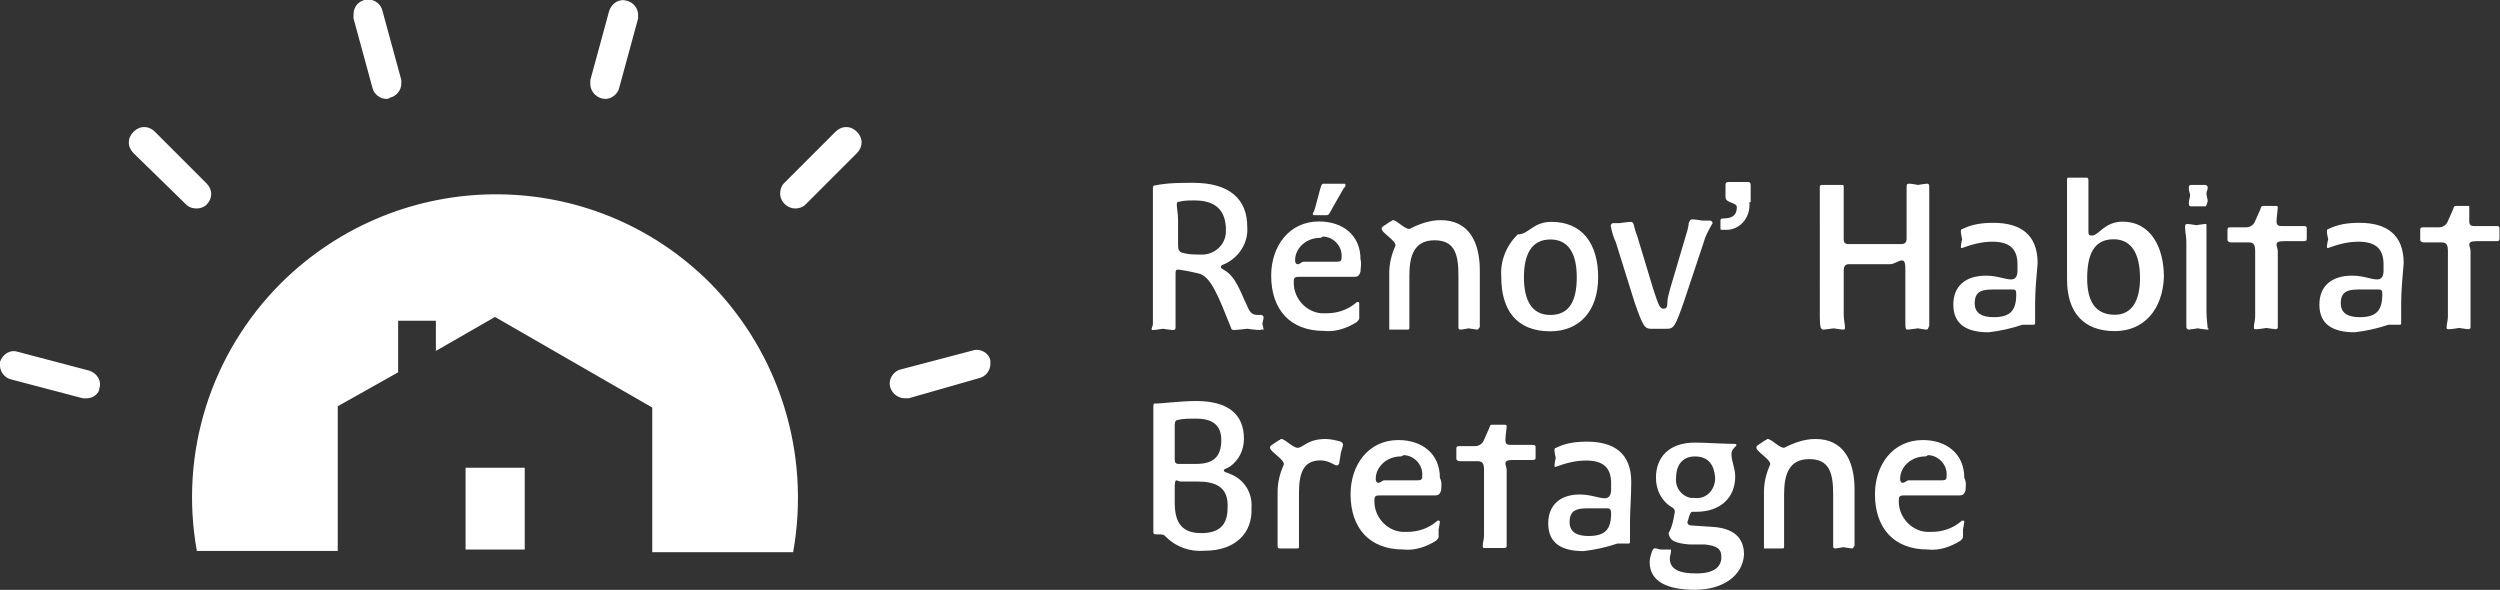 <svg xmlns="http://www.w3.org/2000/svg" xmlns:xlink="http://www.w3.org/1999/xlink" viewBox="0 0 264.9 62.5"><rect x="0" y="0" width="264.9" height="62.5" fill="#333333" stroke="none"/><path d="M49.333 49.561H55.6v8.667h-6.267v-8.667z" fill="#fff"/><g transform="matrix(1.333 0 0 -1.333 0 62.495)"><defs><path id="a" d="M-133.5-7.8h379.7v62.5h-379.7z"/></defs><clipPath id="b"><use xlink:href="#a" overflow="visible"/></clipPath><g clip-path="url(#b)"><path d="M56.447 24.388c-9.4 9.4-24.6 9.4-34.1 0-5.6-5.6-8.1-13.5-6.7-21.3h11.2v11.5l4.8 2.7v4.1h3v-2.4l4.7 2.7 12.5-7.2v-11.5h11.2c1.4 7.9-1.1 15.8-6.6 21.4M1.176 17.929l5.7-1.5-5.7 1.5M6.9 15.22h-.3l-5.7 1.5c-.5.1-.9.6-.9 1.1v.3c.2.6.8 1 1.4.8l5.7-1.5c.6-.2 1-.8.8-1.4 0-.4-.5-.8-1-.8zM11.527 35.571l4.1-4.1-4.1 4.1zM15.613 30.31c-.3 0-.6.1-.8.3l-4.2 4.1c-.5.5-.5 1.2 0 1.7s1.2.5 1.7 0l4.1-4.1c.5-.5.5-1.2 0-1.7-.2-.2-.5-.3-.8-.3zM29.228 45.695l1.5-5.5-1.5 5.5zM30.701 39.022c-.5 0-1 .4-1.1.9l-1.5 5.5v.3c0 .7.5 1.2 1.2 1.2.5 0 1-.4 1.1-.9l1.5-5.5v-.3c0-.5-.4-1-.9-1.1-.1-.1-.2-.1-.3-.1M49.598 45.695l-1.5-5.5 1.5 5.5zM48.125 39.02c-.6 0-1.2.5-1.2 1.2v.3l1.5 5.5c.2.6.8 1 1.4.8.5-.1.9-.6.9-1.1v-.3l-1.5-5.5c-.1-.5-.6-.9-1.1-.9M67.297 35.57l-4.1-4.1 4.1 4.1zM63.214 30.31c-.6 0-1.2.5-1.2 1.2 0 .3.1.6.3.8l4.1 4.1c.5.5 1.2.5 1.7 0s.5-1.2 0-1.7l-4.1-4.1c-.2-.2-.5-.3-.8-.3M77.648 17.929l-5.7-1.5 5.7 1.5M71.923 15.222c-.6 0-1.2.5-1.2 1.2 0 .5.4 1 .9 1.1l5.7 1.5c.6.2 1.3-.2 1.4-.8v-.3c0-.5-.4-1-.9-1.1l-5.6-1.6h-.3M94.944 30.951c-.4 0-.8 0-1.2-.1-.2 0-.2-.1-.2-.3 0-.2.1-.7.1-1.1v-1.9c0-.5 0-.7.5-.8.4-.1.8-.1 1.2-.1 1-.1 2 .6 2.1 1.7v.5c-.1 1.4-.9 2.1-2.5 2.1zm5.2-10.3c-.3 0-1 .1-1 .1s-.8-.1-1.1-.1c-.1 0-.2.1-.2.2-1 2.5-1.6 4.1-2.6 4.3-.8.2-1.5.3-1.6.3-.2 0-.2-.1-.2-.4v-4.1c0-.2 0-.3-.2-.3s-.8.1-.8.1-.6-.1-.8-.1c-.1 0-.1 0-.1.1s.1.2.1.4v10.7c0 .2 0 .3.2.3 1 .2 2 .2 3 .2 2.9 0 4.3-1.3 4.3-3.5.1-1.3-.7-2.5-1.9-3-.1 0-.2-.1-.2-.2s.1-.1.2-.2c1-.5 1.4-1.9 1.9-2.9.2-.5.4-.7.8-.7h.3c.1 0 .2-.1.2-.2s-.1-.5-.1-.5.1-.4.1-.5c-.1.1-.2 0-.3 0M104.546 30.379l.4 1.5c.1.3.1.4.3.4h1.5c.2 0 .2 0 .2-.1s0-.2-.1-.2l-.8-1.4c-.4-.7-.4-.8-.6-.8h-.9c-.1 0-.2 0-.2.1s.1.1.2.5zm.4-2.4c-1.1 0-2-.8-2-1.8 0-.2.1-.3.2-.3.2 0 .3.2.5.2h2.6c.4 0 .4.1.4.5 0 .8-.7 1.5-1.5 1.5-.1-.1-.2-.1-.2-.1m3.2-2.7c-.1-.3-.2-.4-.5-.4h-4.3c-.3 0-.5 0-.5-.3-.1-1.3.9-2.5 2.2-2.6h.4c.9 0 1.7.3 2.3.8.1.1.1.1.2.1s.1-.1.1-.1v-1.2c0-.1-.1-.2-.2-.3-.8-.5-1.7-.8-2.6-.7-2.7 0-4.2 1.7-4.2 4.4 0 2.3 1.4 4.3 3.8 4.3 1.9 0 3.3-1.1 3.3-3 .1-.4 0-.7 0-1M117.43 20.683c-.1 0-.7.1-.7.1s-.5-.1-.6-.1c-.2 0-.2.1-.2.2v4.1c0 1.7-.3 2.8-1.9 2.8-1.6 0-2-1.2-2-2.8v-3.6-.5c0-.2 0-.2-.2-.2h-.7-.7v4.5c0 .8.2 1.5.5 2.2 0 .4-1.1 1-1.1 1.3 0 .1 0 .1.1.2l.6.4c.1 0 .1.1.2.1.3 0 .9-.7 1.3-.7.8.4 1.6.7 2.5.7 2.2 0 3.1-1.7 3.1-4v-3.6-.9c-.1-.1-.1-.2-.2-.2M123.237 27.847c-1.5 0-2.1-1.2-2.1-3s.6-3 2.1-3 2.1 1.1 2.1 3c0 1.8-.6 3-2.1 3m0-7.3c-2.7 0-3.9 1.7-3.9 4.3-.1 1.3.4 2.5 1.3 3.4.9 0 1.2 1 2.7 1 2.4 0 3.7-1.7 3.7-4.4s-1.5-4.3-3.8-4.3M135.435 27.646l-1.6-4.8c-.7-2-.8-2.1-1.4-2.1h-1.1c-.6 0-.7.1-1.4 2.1l-1.5 4.8c-.2.4-.3.8-.4 1.3 0 .1.1.2.2.2h.5s.7.1.9.1c.3 0 .2-.4.5-1.1l1.3-4.3c.4-1.2.5-1.5.8-1.5.2 0 .3.1.3.4 0 .4.1.7.2 1.1l1.3 4.4c.1.3.2.7.2.9.1.2.1.3.3.3.2 0 .8-.1.8-.1h.6c.1 0 .2-.1.2-.2-.4-.7-.6-1.1-.7-1.5M139.06 30.816c.1-1.1-.6-2.1-1.7-2.2h-.4c-.2 0-.2 0-.2.1v.6c0 .1 0 .2.2.2.8 0 1.1.3 1.1.9 0 .4-.9.3-.9.8v.9c0 .2 0 .3.3.3h1.4c.2 0 .3 0 .3-.3v-1.3zM153.156 20.683c-.2 0-.7.1-.7.1s-.7-.1-.8-.1c-.2 0-.2.1-.2.7v4.1c0 .6-.1.7-.3.7-.2 0-.6-.3-.9-.3h-3.3c-.3 0-.4-.2-.4-.5v-3.5c0-.4.1-.8.1-1 0-.1 0-.2-.1-.2-.2 0-.8.1-.8.1s-.7-.1-.8-.1c-.2 0-.3.1-.3 1V31.983c0 .1 0 .2.2.2h1.5c.2 0 .2 0 .2-.2v-4.1c0-.3.1-.4.4-.4h4.2c.3 0 .4.2.4.4v4.1c0 .2 0 .3.2.3s.7-.1.7-.1.6.1.7.1c.2 0 .2-.1.2-.3V22.583v-1.6c-.1-.2-.1-.3-.2-.3M159.97 23.871h-1.6c-.9 0-1.4-.2-1.4-1.1 0-.8.6-1.1 1.5-1.1 1.3 0 1.8.5 1.8 1.8 0 .4-.1.4-.3.4m1.8-1.1v-1.5c0-.2 0-.2-.2-.2h-.8c-.9-.3-1.8-.5-2.7-.6-1.7 0-2.8.6-2.8 2.2 0 1.5 1 2.3 2.6 2.3.9 0 1.5-.3 2-.3.3 0 .5.2.5.7v.5c0 1.3-.7 1.8-2 1.8-.8 0-1.6-.2-2.4-.5-.1 0-.1 0-.1.1 0 .2.1.6.1.6s-.1.4-.1.6c0 .1 0 .2.1.2.8.4 1.6.5 2.5.5 2.1 0 3.5-.9 3.5-3.2-.1-1.1-.2-2.3-.2-3.2M168.009 27.863c-1.5 0-2.1-1.1-2.1-3.1 0-1.9.7-2.9 2.2-2.9 1.4 0 2 1.2 2 2.9 0 2-.7 3.1-2.1 3.1zm.1-7.3c-2.5 0-3.8 1.5-3.8 4.1v7.9c0 .1 0 .2.1.2h1.4c.1 0 .2 0 .2-.2v-4.1c0-.3.1-.3.3-.3.5 0 1 1.1 2.4 1.1 2.3 0 3.3-2.1 3.3-4.4-.1-2.6-1.6-4.3-3.9-4.3M175.292 30.483h-1.1c-.2 0-.2.1-.2.3s.1.4.1.6c0 .1-.1.3-.1.5s0 .3.2.3h1.1c.1 0 .2-.1.2-.2 0-.2-.1-.3-.1-.5s.1-.4.1-.6c-.1-.3-.1-.4-.2-.4zm.2-9.8c-.2 0-.8.1-.8.1s-.6-.1-.7-.1c-.1 0-.2.1-.2.2V27.683c0 .4-.1.8-.1 1.1 0 .2 0 .3.2.3.1 0 .7-.1.7-.1s.6.1.7.1c.1 0 .1 0 .1-.2v-6.8c0-.5.1-1.2.1-1.3.1 0 .1-.1 0-.1M183.362 27.914c0-.2-.1-.2-.3-.2h-1.5c-.5 0-.6-.1-.6-.3 0-.1.1-.3.1-.5v-5.3-.7c0-.1 0-.2-.2-.2-.1 0-.7.1-.7.1s-.6-.1-.8-.1c-.2 0-.2 0-.2.2s.1.5.1.8v5.2c0 .5-.1.7-.5.7h-1.4c-.2 0-.3.1-.3.2v.8c0 .2.1.2.3.2h1.2c.3 0 .6.2.7.5l.4.9c.1.3.1.3.3.3h.9c.1 0 .2 0 .2-.1 0-.2-.1-.8-.1-1.1 0-.3.1-.4.4-.4h1.7c.2 0 .3 0 .3-.2v-.8M189.068 23.871h-1.6c-.9 0-1.4-.2-1.4-1.1 0-.8.6-1.1 1.5-1.1 1.3 0 1.8.5 1.8 1.8 0 .4-.1.4-.3.4zm1.8-1.1v-1.5c0-.2 0-.2-.2-.2h-.8c-.9-.3-1.8-.5-2.7-.6-1.7 0-2.8.6-2.8 2.2 0 1.5 1 2.3 2.6 2.3.9 0 1.5-.3 2-.3.3 0 .5.2.5.7v.5c0 1.3-.7 1.8-2 1.8-.8 0-1.6-.2-2.4-.5-.1 0-.1 0-.1.1 0 .2.1.6.1.6s-.1.4-.1.6c0 .1 0 .2.1.2.8.4 1.6.5 2.5.5 2.1 0 3.5-.9 3.5-3.2-.1-1.1-.2-2.3-.2-3.2M198.683 27.914c0-.2-.1-.2-.3-.2h-1.5c-.5 0-.6-.1-.6-.3 0-.1.1-.3.1-.5v-5.3-.7c0-.1 0-.2-.2-.2-.1 0-.7.1-.7.1s-.6-.1-.8-.1c-.2 0-.2 0-.2.2s.1.5.1.8v5.2c0 .5-.1.7-.5.7h-1.4c-.2 0-.3.1-.3.2v.8c0 .2.1.2.3.2h1.2c.3 0 .6.2.7.5l.4.9c.1.3.1.3.3.3h.9c.1 0 .1 0 .1-.1v-1.1c0-.3.1-.4.4-.4h1.7c.2 0 .3 0 .3-.2v-.8M95.18 8.606h-1.3c-.2 0-.3.1-.4.1 0 0-.1-.1-.1-.4v-1.4c0-1.6.6-2.4 2.1-2.4 1.4 0 2.1.6 2.1 2 .1 1.7-1 2.1-2.4 2.1zm-.1 5c-.5 0-1.1 0-1.4-.1-.2 0-.3-.1-.3-.4v-2.8c0-.2.1-.3.3-.3h1.4c1.3 0 2 .5 2 1.9 0 1.1-.6 1.7-2 1.7zm.7-10.5c-1.2-.1-2.3.3-3.1 1.1-.2.2-.2.2-.7.2-.2 0-.3 0-.3.2v9.8c0 .3 0 .4.1.4h.2c.3 0 1.9.2 3.1.2 2.6 0 3.8-1.1 3.8-3 0-.9-.4-1.7-1.1-2.2-.1-.1-.5-.2-.5-.3 0-.2.4-.2.5-.3 1.1-.4 1.8-1.5 1.7-2.7.1-2-1.3-3.4-3.7-3.4M106.556 10.687l-.1-.6c0-.1-.1-.2-.2-.2-.2 0-.6.4-1.3.4-1.4 0-1.7-1.1-1.7-2.6v-3.4-.8c0-.2 0-.2-.2-.2h-.6-.7c-.1 0-.2 0-.2.2v4.3c0 .8.2 1.5.5 2.2 0 .4-1.1 1-1.1 1.3 0 .1 0 .1.1.2l.6.4c.1 0 .1.1.2.1.3 0 .9-.7 1.3-.7s.8.7 2.2.7c.4 0 .8-.1 1.2-.2.2-.1.2-.2.2-.3-.1-.4-.2-.6-.2-.8M111.356 10.603c-1.1 0-2-.8-2-1.8 0-.2.1-.3.2-.3.2 0 .3.2.5.2h2.6c.4 0 .4.1.4.5 0 .8-.7 1.5-1.5 1.5-.1-.1-.2-.1-.2-.1zm3.2-2.7c-.1-.3-.2-.4-.5-.4h-4.3c-.3 0-.5 0-.5-.3-.1-1.3.9-2.5 2.2-2.6h.4c.9 0 1.7.3 2.3.8.1.1.1.1.2.1s.1-.1.1-.1c0-.1-.1-.6-.1-.6v-.6c0-.1-.1-.2-.2-.3-.8-.5-1.7-.8-2.6-.7-2.7 0-4.2 1.7-4.2 4.4 0 2.3 1.4 4.3 3.8 4.3 1.9 0 3.3-1.1 3.3-3 .2-.4.1-.7.1-1M122.064 10.52c0-.2-.1-.2-.3-.2h-1.5c-.5 0-.6-.1-.6-.3 0-.1.1-.3.1-.5v-5.3-.7c0-.1 0-.2-.2-.2h-.7-.8c-.2 0-.2 0-.2.2s.1.5.1.8v5.2c0 .5-.1.7-.5.7h-1.4c-.2 0-.3.1-.3.2v.8c0 .2.1.2.3.2h1.2c.3 0 .6.2.7.5l.4.9c.1.3.1.3.3.3h.9c.1 0 .2 0 .2-.1 0-.2-.1-.8-.1-1.1 0-.3.1-.4.4-.4h1.7c.2 0 .3 0 .3-.2v-.8M127.768 6.476h-1.6c-.9 0-1.4-.2-1.4-1.1 0-.8.6-1.1 1.5-1.1 1.3 0 1.8.5 1.8 1.8 0 .3-.1.4-.3.4zm1.8-1.1v-1.5c0-.2 0-.2-.2-.2h-.8c-.9-.3-1.8-.5-2.7-.6-1.7 0-2.8.6-2.8 2.2 0 1.5 1 2.3 2.5 2.3.9 0 1.5-.3 2-.3.3 0 .5.2.5.7v.5c0 1.3-.7 1.8-2 1.8-.8 0-1.6-.2-2.4-.5-.1 0-.1 0-.1.1 0 .2.1.6.1.6s-.1.4-.1.6c0 .1 0 .2.1.2.8.4 1.6.5 2.5.5 2.1 0 3.5-.9 3.5-3.2 0-1.1-.1-2.3-.1-3.2M134.732 10.601c-1 0-1.5-.7-1.5-1.7-.1-.8.5-1.5 1.2-1.6h.3c.8-.1 1.5.5 1.6 1.4v.3c-.1.9-.5 1.6-1.6 1.6zm0-10.6c-2.1 0-3.6.6-3.6 2.2 0 .3.1.6.2.9.1.1.1.2.2.2.2 0 .3-.1.5-.1h.7c.1 0 .1 0 .1-.1 0-.2-.1-.4-.1-.6 0-.9.8-1.2 2.1-1.2 1.4 0 2 .5 2 1.3 0 .7-.4.9-1.3 1h-1.2c-1.2.1-1.6.3-1.7.9.3.5.4 1.1.5 1.7 0 .2-.1.3-.3.4-.8.5-1.2 1.4-1.2 2.3 0 1.7 1.1 2.8 3.1 2.8.8 0 2.3-.1 3-.1.2 0 .3 0 .3-.1s-.4-.3-.4-.7c0-.6.3-1.1.3-1.8 0-1.7-1.2-2.8-3.1-2.8h-.2c-.2 0-.2 0-.3-.2-.1-.2-.1-.4-.2-.6 0-.2.1-.3.5-.3l1.5-.1c1.6-.1 2.5-.8 2.5-2.2-.1-1.7-1.7-2.8-3.9-2.8M147.217 3.288c-.1 0-.7.1-.7.1s-.5-.1-.6-.1c-.2 0-.2.1-.2.2v4.1c0 1.7-.3 2.8-1.9 2.8-1.6 0-2-1.2-2-2.8v-3.6-.5c0-.2 0-.2-.2-.2h-.7-.7v4.5c0 .8.2 1.5.5 2.2 0 .4-1.1 1-1.1 1.3 0 .1 0 .1.1.2l.6.4c.1 0 .1.1.2.1.3 0 .9-.7 1.3-.7.8.4 1.6.7 2.5.7 2.2 0 3.1-1.7 3.1-4v-3.6-.9c-.1-.1-.1-.2-.2-.2M153.04 10.603c-1.1 0-2-.8-2-1.8 0-.2.1-.3.2-.3.2 0 .3.2.5.2h2.6c.4 0 .4.1.4.5 0 .8-.7 1.5-1.5 1.5-.1-.1-.2-.1-.2-.1zm3.2-2.7c-.1-.3-.2-.4-.5-.4h-4.3c-.3 0-.5 0-.5-.3-.1-1.3.9-2.5 2.2-2.6h.4c.9 0 1.7.3 2.3.8.1.1.1.1.2.1s.1-.1.1-.1c0-.1-.1-.6-.1-.6v-.6c0-.1-.1-.2-.2-.3-.8-.5-1.7-.8-2.6-.7-2.7 0-4.2 1.7-4.2 4.4 0 2.3 1.4 4.3 3.8 4.3 1.9 0 3.3-1.1 3.3-3 .2-.4.1-.7.1-1" fill="#fff"/></g></g></svg>
